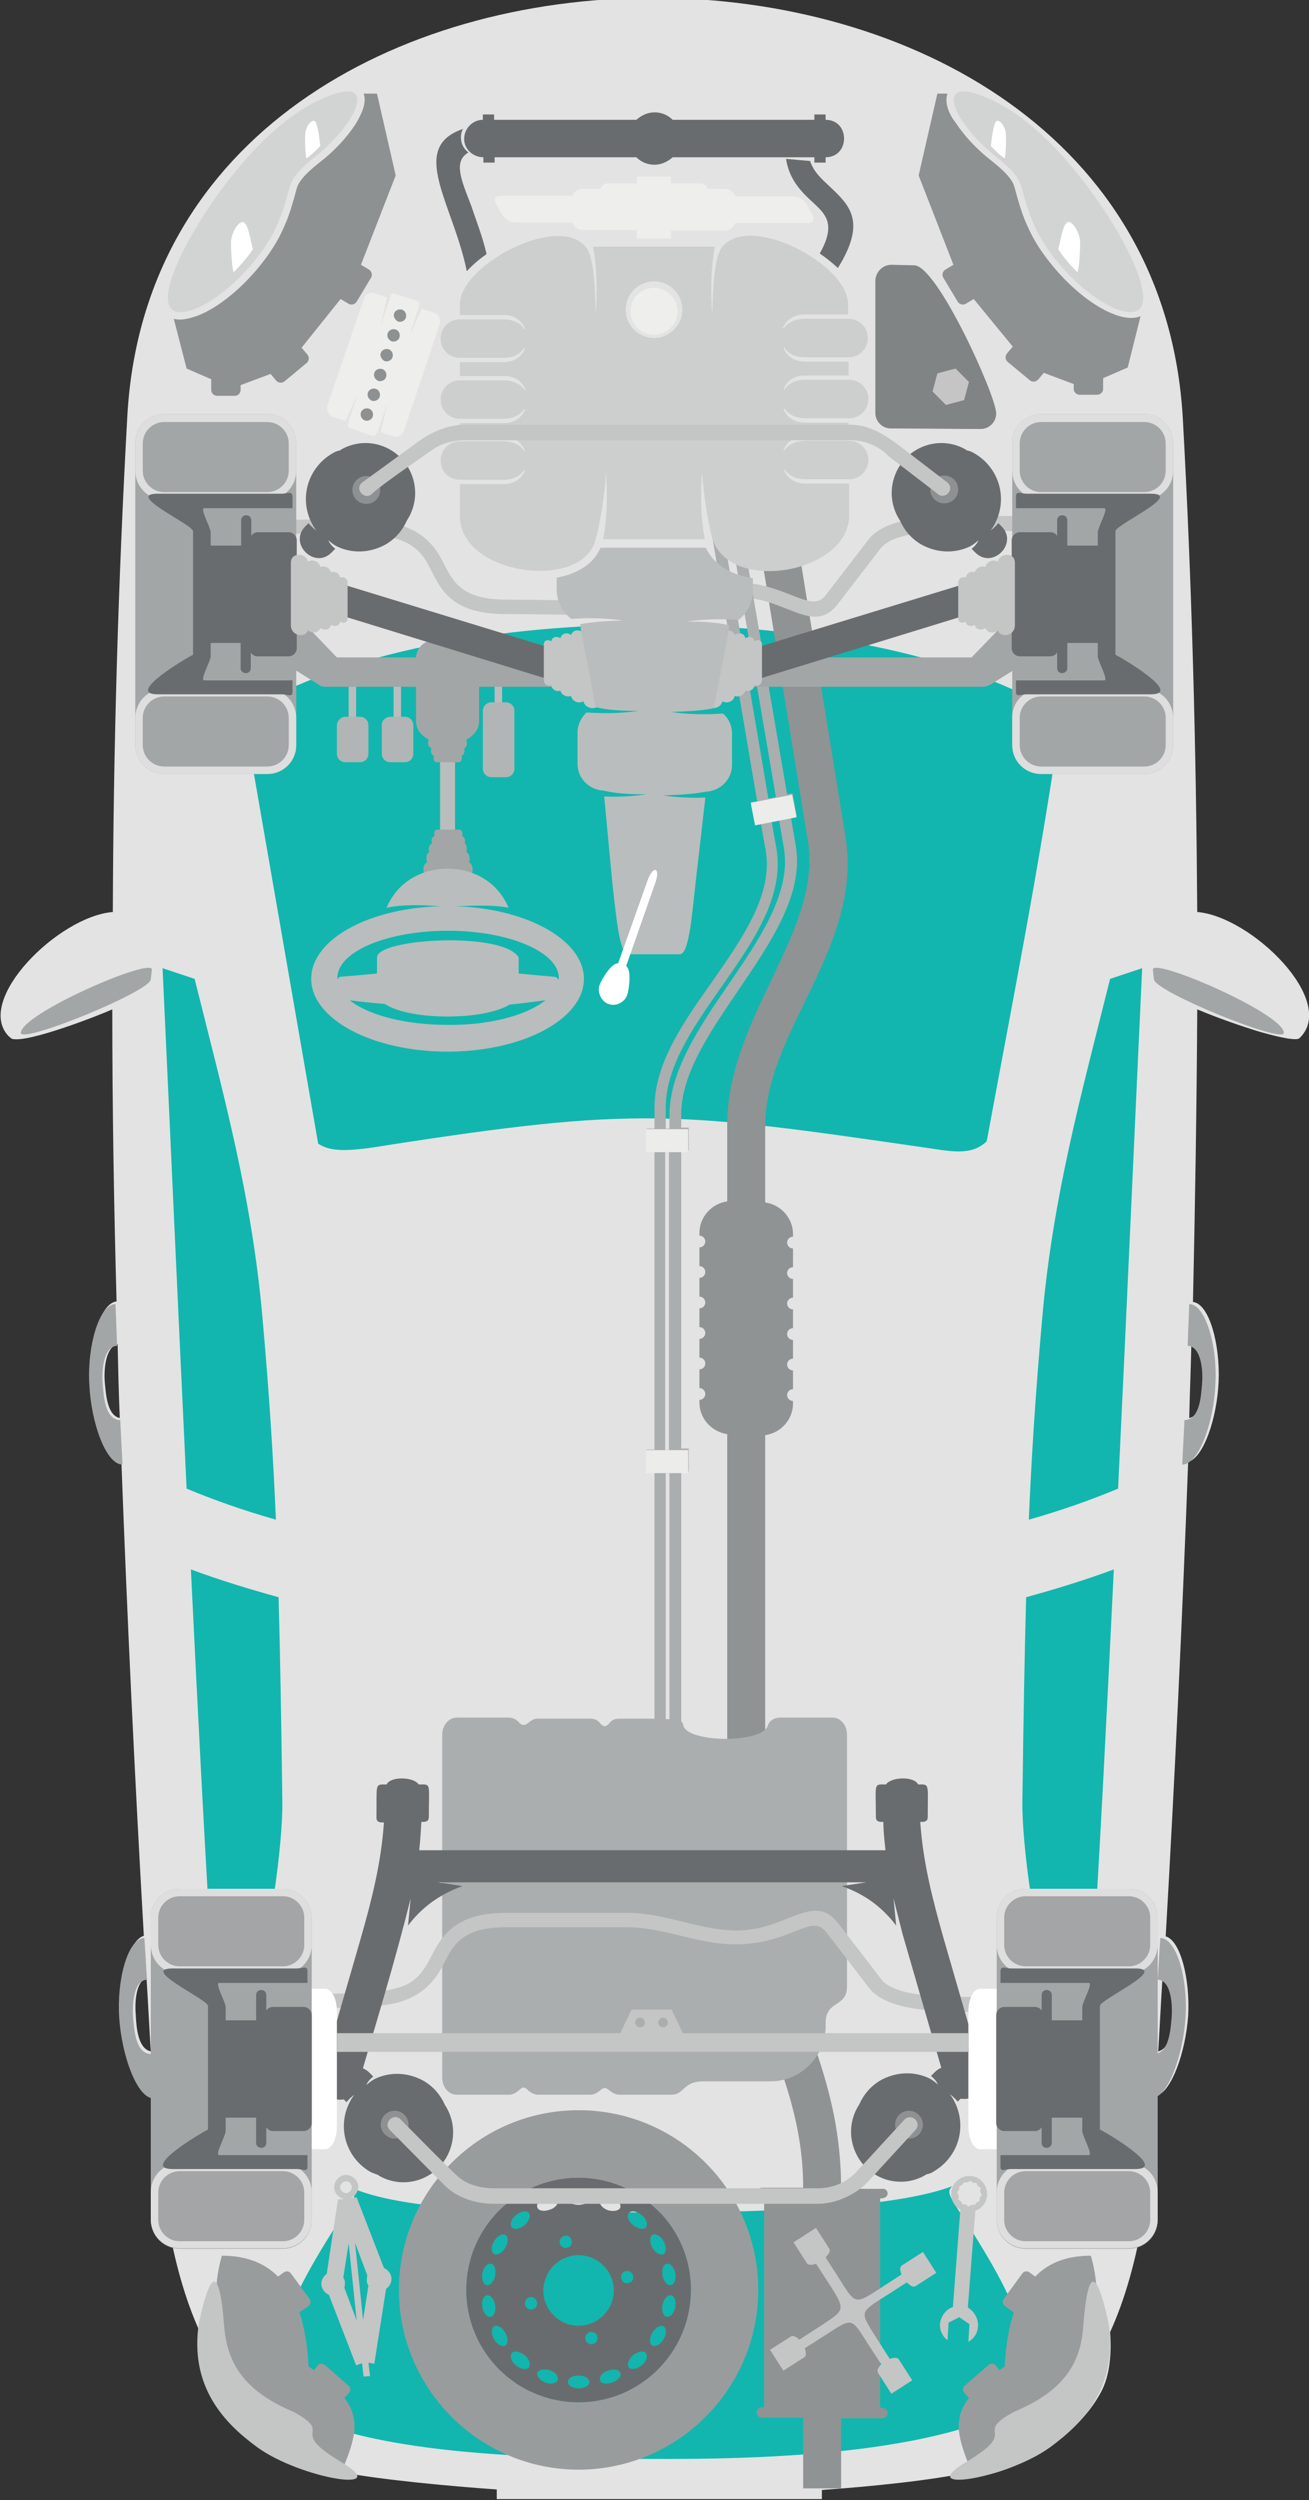 <?xml version="1.0" encoding="utf-8"?>
<!-- Generator: Adobe Illustrator 18.1.1, SVG Export Plug-In . SVG Version: 6.00 Build 0)  -->
<svg version="1.1" id="Ńëîé_1" xmlns="http://www.w3.org/2000/svg" xmlns:xlink="http://www.w3.org/1999/xlink" x="0px" y="0px"
	 viewBox="0 0 244.8 467.4" enable-background="new 0 0 244.8 467.4" xml:space="preserve">
<rect x="0" y="0" width="244.8" height="467.4" fill="#333333" stroke="none"/>
<path fill-rule="evenodd" clip-rule="evenodd" fill="#E3E3E3" d="M122.3-0.4c48,0.1,95.9,25.9,98.9,78.6c1.7,30.7,2.5,61.6,2.7,92.3
	c10.1,0.8,26.4,16.7,19.1,23.6c-0.8,0.7-6.3-0.9-7.4-1.2c-3.6-1.1-7.9-2.6-11.7-4.2c-0.1,18.2-0.4,36.5-0.8,54.7
	c3,0.3,5.1,7.8,4.8,14.9c-0.3,6.8-2.8,14.2-5.7,15c-1.1,29.6-2.5,59.1-4.2,88.7c2.8,0.8,4.6,8.1,4.2,14.9
	c-0.5,6.8-3.1,14.1-5.9,14.9c-1.1,15.5-2.9,31.5-8.7,44.2c0.3,3.7,0,8.1-1.7,11.2c-6.8,12.7-25.4,17.8-24.4,14.9
	c-6.9,1.6-19.2,2.8-27.8,3.4v1.7H92.9v-1.8c-8.8-0.6-22.5-1.9-29.4-3.3c0.6,2.8-17.8-2.5-24.4-15c-1.6-3.1-2-7.4-1.7-11.1
	c-5.8-12.7-7.6-28.8-8.7-44.3c-2.9-0.8-5.5-8.1-6-14.9c-0.5-6.8,1.4-14.1,4.2-14.9c-1.7-29.6-3.1-59.1-4.2-88.7
	c-2.9-0.8-5.4-8.2-5.7-15c-0.4-7.1,1.8-14.6,4.8-14.9C21.3,225.2,21,207,21,188.7c-1.7,0.8-15.8,6.4-18.8,5.5l-0.6-0.5
	c-6.4-6.7,9.3-22.4,19.5-23.2c0.1-30.8,1-61.7,2.7-92.5C26.6,25.3,74.2-0.4,122.3-0.4L122.3-0.4z M28.2,383.5
	c-0.3-4.6-0.5-9.1-0.8-13.7c-2.1,0.7-2.2,4.9-2,7C25.5,379,25.8,383,28.2,383.5L28.2,383.5z M22.4,265.1c-0.2-4.6-0.3-9.2-0.4-13.8
	c-2.3,0.5-2.6,4.9-2.4,7.1C19.8,260.5,20,264.6,22.4,265.1L22.4,265.1z M217.4,369.8c-0.3,4.6-0.5,9.1-0.8,13.7
	c2.4-0.6,2.6-4.5,2.8-6.7C219.7,374.8,219.5,370.6,217.4,369.8L217.4,369.8z M222.8,251.3c-0.1,4.6-0.3,9.2-0.4,13.8
	c2.4-0.5,2.7-4.6,2.8-6.7C225.3,256.2,225.1,251.7,222.8,251.3z"/>
<path fill-rule="evenodd" clip-rule="evenodd" fill="#12B6AE" d="M60.5,453.3c16.1,5.6,40.5,6.4,64.6,6.4c24.1,0,45.3-1.9,59.4-7.2
	c2.2-2.4-2.7-2.1,3.4-5.4c8.6-5.5,1-19.1-8.9-34.3c-1.7-2.7-1.8-3.2-0.9-4.1c-10.4,3.9-32.6,4.9-55.8,4.9c-23.4,0-45.3,0-56.1-4.4
	c0.5,0.7,0.2,1.5-1.3,3.7c-9.9,15.2-17.4,28.8-8.9,34.3C62.9,450.7,56.3,449.9,60.5,453.3z"/>
<path fill-rule="evenodd" clip-rule="evenodd" fill="#12B6AE" d="M198.2,133.6c-34.1-21.7-115.7-23-152.5-0.4
	c0,2.3,0.8,5.4,1.6,10.4l12.2,70.2c2.5,1.7,6.2,1.4,12.9,0.3c46.4-7.2,54.1-6.3,100.3,0.4c5,0.7,8.8,1.7,11.8-1.1l0.1-0.4
	c4.7-25.5,9.6-50.1,13.5-76.7C198.1,135.3,198.2,134.4,198.2,133.6z"/>
<rect x="73.6" y="123.4" fill-rule="evenodd" clip-rule="evenodd" fill="#BABDBD" width="1.4" height="14.1"/>
<path fill-rule="evenodd" clip-rule="evenodd" fill="#B1B5B5" d="M73,134h2.7c0.9,0,1.6,0.7,1.6,1.6v5.3c0,0.9-0.7,1.6-1.6,1.6H73
	c-0.9,0-1.6-0.7-1.6-1.6v-5.3C71.3,134.8,72.1,134,73,134z"/>
<rect x="92.5" y="123.4" fill-rule="evenodd" clip-rule="evenodd" fill="#BABDBD" width="1.4" height="14.1"/>
<path fill-rule="evenodd" clip-rule="evenodd" fill="#B1B5B5" d="M91.9,131.3h2.7c0.9,0,1.6,0.7,1.6,1.6v10.8c0,0.9-0.7,1.6-1.6,1.6
	h-2.7c-0.9,0-1.6-0.7-1.6-1.6v-10.8C90.3,132,91,131.3,91.9,131.3z"/>
<rect x="65.2" y="123.4" fill-rule="evenodd" clip-rule="evenodd" fill="#BABDBD" width="1.4" height="14.1"/>
<path fill-rule="evenodd" clip-rule="evenodd" fill="#B1B5B5" d="M64.6,134h2.7c0.9,0,1.6,0.7,1.6,1.6v5.3c0,0.9-0.7,1.6-1.6,1.6
	h-2.7c-0.9,0-1.6-0.7-1.6-1.6v-5.3C63,134.8,63.7,134,64.6,134z"/>
<path fill-rule="evenodd" clip-rule="evenodd" fill="#12B6AE" d="M215.1,149.5L215.1,149.5L215.1,149.5L215.1,149.5L215.1,149.5z
	 M213.6,181c-1.4,29.9-2.9,64-4.5,97.3c-5.3,2.2-10.7,4.1-16.7,5.8c0.5-11.5,1.2-23,2.5-37.6c2-22.9,7.3-41.8,12.7-63.5L213.6,181
	L213.6,181z M208.3,293.4c-1.3,26.8-2.6,52.5-4,74.7c-2.6,40.5-13.4-15-13.1-31.5c0.2-15.2,0.4-27.1,0.7-38
	C197.7,297,203.2,295.3,208.3,293.4z"/>
<path fill-rule="evenodd" clip-rule="evenodd" fill="#12B6AE" d="M28.9,149.5L28.9,149.5L28.9,149.5L28.9,149.5L28.9,149.5z
	 M30.4,181c1.4,29.9,2.9,64,4.5,97.3c5.3,2.2,10.7,4.1,16.7,5.8c-0.5-11.5-1.2-23-2.5-37.6c-2-22.9-7.3-41.8-12.7-63.5L30.4,181
	L30.4,181z M35.7,293.4c1.3,26.8,2.6,52.5,4,74.7c2.6,40.5,13.4-15,13.1-31.5c-0.2-15.2-0.4-27.1-0.7-38
	C46.3,297,40.8,295.3,35.7,293.4z"/>
<path fill-rule="evenodd" clip-rule="evenodd" fill="#EEEEED" d="M109,35.3h3.3c0.2-0.6,0.7-1,1.2-1h5.6v-1.3h6.4v1.3h5.6
	c0.5,0,1,0.4,1.2,1h3.3c0.9,0,1.7,0.6,1.9,1.4h10.9c0.9,0,2,0.7,2.5,1.6l1,1.8c0.5,0.9,0.2,1.6-0.7,1.6h-13.7
	c-0.3,0.8-1,1.4-1.9,1.4h-10.1v1.5h-6.4V43H109c-0.9,0-1.7-0.6-1.9-1.4H96.3c-0.9,0-2-0.7-2.5-1.6l-1-1.8c-0.5-0.9-0.2-1.6,0.7-1.6
	H107C107.3,35.8,108.1,35.3,109,35.3z"/>
<path fill-rule="evenodd" clip-rule="evenodd" fill="#696C6E" d="M90.3,22.4L90.3,22.4v-1h2.1v1H119c0.9-0.8,2.1-1.4,3.4-1.4
	c1.3,0,2.5,0.5,3.4,1.4h26.5v-1h2.1v1c4.6,0,4.6,7,0,7v1h-2.1v-1h-0.3h-0.6H147h-2.7h-18.5c-0.9,0.8-2.1,1.4-3.4,1.4
	c-1.3,0-2.5-0.5-3.4-1.4H92.5v1h-2.1v-1l0,0c-1.9,0-3.6-1.5-3.6-3.4C86.8,24,88.4,22.4,90.3,22.4L90.3,22.4z M87.6,28.5
	c-0.8-0.6-1.4-1.6-1.4-2.8c0-0.6,0.1-1.1,0.4-1.6c-10.3,3.5-1.9,13.9,0.7,26.6c1.1-1.2,2.4-2.3,3.7-3.2c-0.8-3.4-2-6.4-2.9-9.1
	C86.3,33.7,84.7,30.2,87.6,28.5L87.6,28.5z M151.5,30.1l-4.5-0.4c0.6,4,3,6.3,5.2,8.3c2.2,2.1,4.2,3.9,1.1,9.4
	c1.2,0.8,2.3,1.7,3.4,2.7c5.4-8.7,2.2-11.7-1.5-15.2C153.7,33.5,152.2,32.2,151.5,30.1z"/>
<path fill-rule="evenodd" clip-rule="evenodd" fill="#8E9192" d="M68,17.5l2.5,0L74,32.8l-6.5,16.7l1.5,0.9c0.5,0.3,0.7,1,0.4,1.5
	l-2.7,4.5c-0.3,0.5-1,0.7-1.5,0.4l-1.5-0.9L56.4,65l1.1,1.3c0.4,0.5,0.3,1.2-0.2,1.6l-4.1,3.4c-0.5,0.4-1.2,0.3-1.6-0.2l-1-1.2
	L45,72v0.9c0,0.6-0.5,1.1-1.1,1.1l-3.3,0c-0.6,0-1.1-0.5-1.1-1.1v-2l-4.6-2l-2.4-9.3c1.4,0.4,3.1-0.1,4.5-0.6
	c6.2-2.4,13.2-10,15.9-16.1c0.8-1.7,1.4-3.4,1.9-5.2c0.3-0.9,0.5-1.9,0.8-2.8c0.7-1.8,3-3.6,4.5-4.8c2.4-1.9,4.7-4.3,6.4-6.9
	C67.4,21.7,68.7,19.3,68,17.5L68,17.5z M177.2,17.5l-1.9,0l-3.5,15.3l6.5,16.7l-1.5,0.9c-0.5,0.3-0.7,1-0.4,1.5l2.7,4.5
	c0.3,0.5,1,0.7,1.5,0.4l1.5-0.9l7.3,8.9l-1.1,1.3c-0.4,0.5-0.3,1.2,0.2,1.6l4.1,3.4c0.5,0.4,1.2,0.3,1.6-0.2l1-1.2l5.6,2.1v0.9
	c0,0.6,0.5,1.1,1.1,1.1l3.3,0c0.6,0,1.1-0.5,1.1-1.1v-2l4.6-2l2.4-9.6c-1.6,0.7-3.6,0.2-5.1-0.4c-6.2-2.4-13.2-10-15.9-16.1
	c-0.8-1.7-1.4-3.4-1.9-5.2c-0.3-0.9-0.5-1.9-0.8-2.8c-0.7-1.8-3-3.6-4.5-4.8c-2.4-1.9-4.7-4.3-6.4-6.9
	C177.7,21.7,176.5,19.3,177.2,17.5z"/>
<path fill-rule="evenodd" clip-rule="evenodd" fill="#8F9394" d="M164.6,411v39.1c2.1,0,1.5,2,0.4,2h-7.7v13.1h-7.1V452h-7.7
	c-1.1,0-1.7-2,0.4-2V411c-2.1,0-1.5-2-0.4-2h7.7c0-23.2-14.2-36-14.2-63.7l0-77.2c-2.9-0.4-5.2-2.9-5.2-5.9v-0.5
	c0.6,0,1.1-0.5,1.1-1.1c0-0.6-0.5-1.1-1.1-1.1v-3.5c0.6,0,1.1-0.5,1.1-1.1c0-0.6-0.5-1.1-1.1-1.1v-3.5c0.6,0,1.1-0.5,1.1-1.1
	c0-0.6-0.5-1.1-1.1-1.1v-3.5c0.6,0,1.1-0.5,1.1-1.1c0-0.6-0.5-1.1-1.1-1.1v-3.5c0.6,0,1.1-0.5,1.1-1.1c0-0.6-0.5-1.1-1.1-1.1v-3.5
	c0.6,0,1.1-0.5,1.1-1.1c0-0.6-0.5-1.1-1.1-1.1v-0.5c0-3,2.3-5.5,5.2-5.9l0-14.3c0-20.1,17.8-36.2,15.1-53L141.6,99l7-1.1l9.5,58.4
	c3.4,20.7-15,36.4-15,54.2l0,14.3c2.9,0.4,5.2,2.9,5.2,5.9v0.5c-0.6,0-1.1,0.5-1.1,1.1c0,0.6,0.5,1.1,1.1,1.1v3.5
	c-0.6,0-1.1,0.5-1.1,1.1c0,0.6,0.5,1.1,1.1,1.1v3.5c-0.6,0-1.1,0.5-1.1,1.1c0,0.6,0.5,1.1,1.1,1.1v3.5c-0.6,0-1.1,0.5-1.1,1.1
	c0,0.6,0.5,1.1,1.1,1.1v3.5c-0.6,0-1.1,0.5-1.1,1.1c0,0.6,0.5,1.1,1.1,1.1v3.5c-0.6,0-1.1,0.5-1.1,1.1c0,0.6,0.5,1.1,1.1,1.1v0.5
	c0,3-2.3,5.5-5.2,5.9l0,77.2c0,24.6,14.2,37.3,14.2,63.7h7.7C166.1,409,166.7,411,164.6,411z"/>
<path fill="#C4C5C5" d="M53.8,97.2c9.5-0.2,15.5-0.2,19.5,0.6c4.4,0.9,7.3,3,9.3,6.8c1.9,3.7,3.3,7.5,12,7.5c8.4,0,16.9,0.4,25.2,0
	c7.1-0.3,8.6-3.1,17.7-3.2c9.3-0.1,14.2,6,16.9,2.4l8-10.4c4.3-5.6,18-4.4,29.2-4.4v2.8c-9.9,0-23.6-1-26.9,3.2l-8,10.4
	c-4.7,6.1-9.7-1.4-19.2-1.3c-8.6,0.1-10,2.9-17.6,3.2c-8.4,0.4-16.9,0-25.3,0c-10.8,0-12.3-5.1-14.5-9.2c-1.6-3-3.8-4.5-7.3-5.2
	c-3.8-0.8-9.6-0.8-18.9-0.6L53.8,97.2z"/>
<path fill-rule="evenodd" clip-rule="evenodd" fill="#AAAEAE" d="M98.9,322c0.5-0.4,1-0.7,1.7-0.7h4.9h4.9c0.6,0,1.3,0.2,1.7,0.7
	c0.7,0.9,1.2,1,2,0c0.4-0.5,1-0.7,1.7-0.7h6.6v-46h-1.5v-4.3h1.5v-55.7h-1.5v-4.3h1.5v-3.9c0-8.3,5.4-16,10.8-23.6
	c5.7-8.2,11.4-16.3,10-24.5l-0.9-5l-1.1,0.2l-0.8-4.2l1.2-0.2l-9.8-57.7l2.1-0.4l9.8,57.6l1.4-0.3l-9.8-57.4l2.1-0.4l9.8,57.3l1-0.2
	l0.8,4.2l-1.1,0.2l0.9,5.3c1.6,9.1-4.6,18.1-10.7,27.1c-5.3,7.8-10.7,15.6-10.7,23.2v2.5h1.4v4.3h-1.4l0,55.7h1.4v4.3h-1.4l0,46.7
	c0.2,0.2,0.4,0.5,0.4,0.8c0.8,3.2,14.7,3.4,15.8,0c0.3-1,1.3-1.5,2.3-1.5h9.8c1.5,0,2.7,1.4,2.7,3.2v47c0,4.2-4.1,2.5-4,7.1
	c0.2,5.9-4.6,10.7-10.2,10.7h-12.7c-3.8,0-3.5,2.5-5.9,2.5h-4.9h-4.9c-0.6,0-1.2-0.3-1.7-0.7c-0.9-0.8-1.3-0.6-2,0
	c-0.5,0.4-1,0.7-1.7,0.7h-4.9h-4.9c-0.6,0-1.2-0.3-1.7-0.7c-1-1-1.2-0.7-2,0c-0.5,0.4-1,0.7-1.7,0.7h-9.8c-1.5,0-2.7-1.4-2.7-3.2
	v-64.1c0-1.7,1.2-3.2,2.7-3.2h4.9h4.9c0.6,0,1.2,0.3,1.7,0.7C97.4,322.5,98,322.8,98.9,322L98.9,322z M144.3,153.6l0.9,5
	c2.9,17-20.7,32-20.7,48.5v3.9h0.7v-2.5c0-8.2,5.5-16.4,11-24.4c5.9-8.6,11.8-17.3,10.4-25.5l-0.9-5.3L144.3,153.6L144.3,153.6z
	 M124.4,271.1h0.7l0-55.7h-0.7V271.1L124.4,271.1z M125.2,275.4h-0.7v46h0.7L125.2,275.4z"/>
<rect x="82.3" y="135.7" fill="#BABDBD" width="2.8" height="30.1"/>
<path fill-rule="evenodd" clip-rule="evenodd" fill="#A3A6A7" d="M49.7,121.8L45.8,105L63,122.9h118.7l17.2-17.8l-3.9,16.8l-9.8,6.1
	c-0.4,0.2-0.9,0.4-1.6,0.4H61c-0.6,0-1-0.1-1.4-0.4L49.7,121.8z"/>
<path fill-rule="evenodd" clip-rule="evenodd" fill="#A3A6A7" d="M89.6,123.1v11.7c0,1.9-1.5,3.4-3.4,3.4h-5c-1.9,0-3.4-1.5-3.4-3.4
	v-11.7c0-1.9,1.5-3.4,3.4-3.4h5C88.1,119.7,89.6,121.2,89.6,123.1z"/>
<path fill-rule="evenodd" clip-rule="evenodd" fill="#A3A6A7" d="M87.2,138.3c7.4-4.3-14.4-4.3-7,0c-0.3,0.6-0.1,1.4,0.5,1.6
	c-0.2,0.5-0.1,1.3,0.5,1.4c-0.2,0.5-0.1,1.2,0.5,1.2h4.1c0.5,0,0.7-0.7,0.5-1.2c0.5-0.1,0.7-0.9,0.5-1.4
	C87.3,139.8,87.4,138.9,87.2,138.3z"/>
<path fill-rule="evenodd" clip-rule="evenodd" fill="#A3A6A7" d="M87.2,159.3c0.6,0.2,0.8,1.3,0.5,1.9c1,0.4,0.9,2.7-0.3,2.7h-7.2
	c-1.2,0-1.4-2.3-0.3-2.7c-0.3-0.6-0.2-1.7,0.4-1.9c-0.3-0.6-0.1-1.4,0.5-1.6c-0.2-0.5-0.1-1.3,0.5-1.4c-0.2-0.5-0.1-1.2,0.5-1.2h4.1
	c0.5,0,0.7,0.7,0.5,1.2c0.5,0.1,0.7,0.9,0.5,1.4C87.3,157.9,87.4,158.8,87.2,159.3z"/>
<polygon fill="#696C6E" points="58.4,107.5 107.1,122.4 105.5,127.9 56.8,112.9 "/>
<path fill-rule="evenodd" clip-rule="evenodd" fill="#C4C5C5" d="M106.8,118.7c0.3-1,1.6-1.1,2.3-0.4c0.5-1.6,3.2-1.1,3.2,0.9v11.7
	c0,2-2.8,1.9-3.2,0.2c-0.8,0.5-2.1,0.1-2.3-1c-0.7,0.3-1.8-0.1-2-1c-0.6,0.3-1.6-0.1-1.7-1c-0.6,0.3-1.4-0.1-1.4-1v-6.6
	c0-0.9,0.9-1,1.4-0.6c0.1-0.9,1.1-1,1.7-0.6C105.1,118.3,106.1,118.2,106.8,118.7z"/>
<path fill-rule="evenodd" clip-rule="evenodd" fill="#818485" d="M166.7,49.5l4.3,0.1c4.3,0.1,15.3,24.4,15.3,27.7
	c0,1.6-1.3,2.9-2.9,2.9c-5.4,0-11.4-0.1-16.8-0.1c-1.6,0-2.9-1.3-2.9-2.9c0-8.3,0-16.6,0-24.8C163.8,50.8,165.1,49.5,166.7,49.5z"/>
<polygon fill-rule="evenodd" clip-rule="evenodd" fill="#C5C5C5" points="178.7,68.9 181.2,71.4 180.3,74.8 176.9,75.7 174.4,73.2 
	175.3,69.8 "/>
<path fill="#C4C5C5" d="M53.9,372.6c9.3,0.2,15.1,0.2,18.9-0.6c3.6-0.7,5.5-1.9,7.4-5.4c1.9-3.5,3.8-9,14.4-9h22.7
	c7.1,0,13.3,3.2,20.3,3.3c9.5,0.1,14.5-7.4,19.2-1.3l8,10.4c3.3,4.3,17,3.2,26.9,3.2v2.8c-11.1,0-24.9,1.2-29.2-4.4l-8-10.4
	c-2.8-3.6-6.7,2.3-17,2.3c-7,0-13.3-3.2-20.3-3.2H94.6c-8.6,0-10,3.7-11.9,7.4c-2,3.7-4.9,6-9.3,6.9c-4.1,0.8-10,0.9-19.5,0.6
	L53.9,372.6z"/>
<path fill="#696C6E" d="M72.3,333.6c0.8-1.6,5.1-1.4,6,0c2.4,0,1.9-0.4,1.9,6.1c0,1-0.9,0.9-1.4,0.9c-0.1,1.8-0.2,3.5-0.4,5.3h87.2
	c-0.2-1.8-0.4-3.6-0.4-5.3c-0.5,0-1.4,0.1-1.4-0.9c0-6.5-0.5-6.1,1.9-6.1c0.9-1.4,5.2-1.6,6,0c2.2,0,1.8-0.3,1.8,6.1
	c0,1-0.9,0.9-1.4,0.9c0.5,7.5,2.3,14.5,4.4,21.9l5.9,20.4v8.9c-1.8,1.1-4.6,0.8-5.4-1.9l-8.2-28.3l-1.7-6.7l0.5,5.1
	c-2.4-3.2-5.6-5.8-10.2-7.4l4.6-0.7H81.9l4.6,0.7c-4.5,1.6-7.8,4.2-10.2,7.4l0.5-5.1c-3,12.1-6.4,23-9.9,35.1
	c-0.8,2.7-3.6,3.1-5.4,1.9v-8.9l5.9-20.4c2.1-7.3,3.9-14.4,4.4-21.9c-0.5,0-1.4,0.1-1.4-0.9C70.5,333.3,70,333.6,72.3,333.6z"/>
<path fill-rule="evenodd" clip-rule="evenodd" fill="#FFFFFF" d="M60.8,371.8h-6.7c-1.2,0-2.2,1.9-2.2,4.2v21.6c0,2.3,1,4.2,2.2,4.2
	h6.7c1.2,0,2.2-1.9,2.2-4.2V376C63,373.6,62,371.8,60.8,371.8z"/>
<path fill-rule="evenodd" clip-rule="evenodd" fill="#FFFFFF" d="M183.3,371.8h6.7c1.2,0,2.2,1.9,2.2,4.2v21.6c0,2.3-1,4.2-2.2,4.2
	h-6.7c-1.2,0-2.2-1.9-2.2-4.2V376C181.1,373.6,182.1,371.8,183.3,371.8z"/>
<path fill-rule="evenodd" clip-rule="evenodd" fill="#999C9D" d="M108.2,394.5c-18.6,0-33.6,15.1-33.6,33.6s15.1,33.6,33.6,33.6
	s33.6-15.1,33.6-33.6S126.8,394.5,108.2,394.5L108.2,394.5z M108.2,407.1c11.6,0,21,9.4,21,21c0,11.6-9.4,21-21,21
	c-11.6,0-21-9.4-21-21C87.2,416.6,96.6,407.1,108.2,407.1z"/>
<path fill-rule="evenodd" clip-rule="evenodd" fill="#696C6E" d="M108.2,407.1c-11.6,0-21,9.4-21,21c0,11.6,9.4,21,21,21
	c11.6,0,21-9.4,21-21C129.3,416.6,119.8,407.1,108.2,407.1L108.2,407.1z M100.4,430.3c0.2,0.6-0.2,1.3-0.8,1.4
	c-0.6,0.2-1.3-0.2-1.4-0.8s0.2-1.3,0.8-1.4C99.6,429.3,100.2,429.6,100.4,430.3L100.4,430.3z M108.2,409.8c1.1,0,2,0.5,2,1.2
	c0,0.7-0.9,1.2-2,1.2c-1.1,0-2-0.5-2-1.2C106.2,410.4,107.1,409.8,108.2,409.8L108.2,409.8z M114.5,410.9c1.1,0.4,1.7,1.2,1.5,1.8
	c-0.2,0.6-1.3,0.8-2.3,0.5c-1.1-0.4-1.7-1.2-1.5-1.8C112.4,410.7,113.5,410.5,114.5,410.9L114.5,410.9z M120,414.1
	c0.9,0.7,1.2,1.7,0.8,2.3c-0.4,0.5-1.5,0.3-2.4-0.4c-0.9-0.7-1.2-1.7-0.8-2.3C118.1,413.2,119.2,413.4,120,414.1L120,414.1z
	 M124.1,419c0.6,1,0.5,2,0,2.4c-0.6,0.3-1.5-0.2-2.1-1.2c-0.6-1-0.5-2,0-2.4C122.6,417.5,123.6,418,124.1,419L124.1,419z M126.3,425
	c0.2,1.1-0.2,2.1-0.8,2.2c-0.7,0.1-1.4-0.7-1.6-1.8c-0.2-1.1,0.2-2.1,0.8-2.2C125.4,423.1,126.1,423.9,126.3,425L126.3,425z
	 M126.3,431.3c-0.2,1.1-0.9,1.9-1.6,1.8c-0.7-0.1-1-1.1-0.8-2.2c0.2-1.1,0.9-1.9,1.6-1.8C126.1,429.2,126.5,430.2,126.3,431.3
	L126.3,431.3z M124.1,437.3c-0.6,1-1.5,1.5-2.1,1.2c-0.6-0.3-0.6-1.4,0-2.4c0.6-1,1.5-1.5,2.1-1.2
	C124.7,435.3,124.7,436.3,124.1,437.3L124.1,437.3z M120,442.2c-0.9,0.7-1.9,0.9-2.4,0.4c-0.4-0.5-0.1-1.5,0.8-2.3
	c0.9-0.7,1.9-0.9,2.4-0.4C121.2,440.5,120.9,441.5,120,442.2L120,442.2z M114.5,445.4c-1.1,0.4-2.1,0.2-2.3-0.4
	c-0.2-0.6,0.4-1.5,1.5-1.8c1.1-0.4,2.1-0.2,2.3,0.4C116.3,444.2,115.6,445,114.5,445.4L114.5,445.4z M108.2,446.5
	c-1.1,0-2-0.5-2-1.2c0-0.7,0.9-1.2,2-1.2c1.1,0,2,0.5,2,1.2C110.3,445.9,109.4,446.5,108.2,446.5L108.2,446.5z M102,445.4
	c-1.1-0.4-1.7-1.2-1.5-1.8c0.2-0.6,1.3-0.8,2.3-0.5c1.1,0.4,1.7,1.2,1.5,1.8C104.1,445.6,103,445.8,102,445.4L102,445.4z
	 M96.5,442.2c-0.9-0.7-1.2-1.7-0.8-2.3c0.4-0.5,1.5-0.3,2.4,0.4c0.9,0.7,1.2,1.7,0.8,2.3C98.4,443.1,97.3,442.9,96.5,442.2
	L96.5,442.2z M92.4,437.3c-0.6-1-0.5-2,0-2.4c0.6-0.3,1.5,0.2,2.1,1.2c0.6,1,0.5,2,0,2.4C93.9,438.8,92.9,438.3,92.4,437.3
	L92.4,437.3z M90.2,431.3c-0.2-1.1,0.2-2.1,0.8-2.2c0.7-0.1,1.4,0.7,1.6,1.8c0.2,1.1-0.2,2.1-0.8,2.2
	C91.1,433.3,90.4,432.4,90.2,431.3L90.2,431.3z M90.2,425c0.2-1.1,0.9-1.9,1.6-1.8c0.7,0.1,1,1.1,0.8,2.2c-0.2,1.1-0.9,1.9-1.6,1.8
	C90.4,427.1,90,426.1,90.2,425L90.2,425z M92.4,419c0.6-1,1.5-1.5,2.1-1.2c0.6,0.3,0.6,1.4,0,2.4c-0.6,1-1.5,1.5-2.1,1.2
	C91.8,421,91.8,420,92.4,419L92.4,419z M96.5,414.1c0.9-0.7,1.9-0.9,2.4-0.4c0.4,0.5,0.1,1.5-0.8,2.3c-0.9,0.7-1.9,0.9-2.4,0.4
	C95.3,415.8,95.6,414.8,96.5,414.1L96.5,414.1z M102,410.9c1.1-0.4,2.1-0.2,2.3,0.4c0.2,0.6-0.4,1.5-1.5,1.8
	c-1.1,0.4-2.1,0.2-2.3-0.4C100.2,412.1,100.9,411.3,102,410.9L102,410.9z M108.2,421.6c3.6,0,6.6,3,6.6,6.6c0,3.6-3,6.6-6.6,6.6
	c-3.6,0-6.6-3-6.6-6.6C101.7,424.5,104.6,421.6,108.2,421.6L108.2,421.6z M110.3,436c0.6-0.2,1.3,0.2,1.4,0.8
	c0.2,0.6-0.2,1.3-0.8,1.4c-0.6,0.2-1.3-0.2-1.4-0.8C109.3,436.8,109.7,436.2,110.3,436L110.3,436z M105.5,418
	c0.6-0.2,1.3,0.2,1.4,0.8c0.2,0.6-0.2,1.3-0.8,1.4c-0.6,0.2-1.3-0.2-1.4-0.8C104.5,418.9,104.9,418.2,105.5,418L105.5,418z
	 M118.4,425.4c0.2,0.6-0.2,1.3-0.8,1.4c-0.6,0.2-1.3-0.2-1.4-0.8c-0.2-0.6,0.2-1.3,0.8-1.4C117.5,424.4,118.2,424.8,118.4,425.4z"/>
<path fill-rule="evenodd" clip-rule="evenodd" fill="#C4C5C5" d="M63.2,411.2l1.1-0.1c-0.9-0.2-1.7-1-1.8-2c-0.1-1.2,0.8-2.3,2-2.5
	c1.2-0.1,2.3,0.8,2.5,2c0.1,1-0.5,1.9-1.4,2.3l1.1-0.1l5.1,13.2c0.7,0.3,1.3,1,1.4,1.8c0.1,0.8-0.3,1.6-1,2.1l-2.2,14l-1.1-0.2
	l0.3,2.5l-1.2,0.1l-0.3-2.5l-1.1,0.4l-5.1-13.2c-0.7-0.3-1.3-1-1.4-1.8c-0.1-0.8,0.3-1.6,1-2.1L63.2,411.2L63.2,411.2z M66.4,419.3
	l1.5,14.4l1-6.4c-0.2-0.3-0.3-0.6-0.3-0.9c0-0.3,0-0.7,0.1-1L66.4,419.3L66.4,419.3z M66.7,433.8l-1.5-14.4l-1,6.4
	c0.2,0.3,0.3,0.6,0.3,0.9c0,0.3,0,0.7-0.1,1L66.7,433.8L66.7,433.8z M64.6,407.8c-0.6,0.1-1,0.6-1,1.2c0.1,0.6,0.6,1,1.2,1
	c0.6-0.1,1-0.6,1-1.2C65.7,408.2,65.2,407.7,64.6,407.8z"/>
<path fill-rule="evenodd" clip-rule="evenodd" fill="#C4C5C5" d="M63,380.1H116l2.1-4.4h7.5l2.1,4.4h53.4v3.5H63V380.1L63,380.1z
	 M119.7,377.2c-0.5,0-0.9,0.4-0.9,0.9c0,0.5,0.4,0.9,0.9,0.9c0.5,0,0.9-0.4,0.9-0.9C120.6,377.6,120.2,377.2,119.7,377.2
	L119.7,377.2z M124,377.2c-0.5,0-0.9,0.4-0.9,0.9c0,0.5,0.4,0.9,0.9,0.9c0.5,0,0.9-0.4,0.9-0.9C124.9,377.6,124.5,377.2,124,377.2z"
	/>
<path fill-rule="evenodd" clip-rule="evenodd" fill="#999C9D" d="M41.5,421.7C39,430,40,443.6,53.2,452.3c6.2,4.1-3,4.2,10.8,9.5
	c2.4-5.8,3.5-9.5,0.4-13.5l0.9-1c0.3-0.4,0.3-0.9-0.1-1.3l-4.5-3.9c-0.4-0.3-0.9-0.3-1.3,0.1l-0.7,0.9c-0.3-0.2-0.6-0.4-1-0.7
	c-0.2-4.1-0.8-7.4-1.7-10.1l1.7-1.2c0.4-0.3,0.5-0.9,0.2-1.3l-3.5-4.8c-0.3-0.4-0.9-0.5-1.3-0.2l-1.1,0.8
	C49.2,422.8,45.6,421.7,41.5,421.7z"/>
<path fill-rule="evenodd" clip-rule="evenodd" fill="#999C9D" d="M204,421.7c2.5,8.4,1.6,21.9-11.6,30.6c-6.2,4.1,3,4.2-10.8,9.5
	c-2.4-5.8-3.5-9.5-0.4-13.5l-0.9-1c-0.3-0.4-0.3-0.9,0.1-1.3l4.5-3.9c0.4-0.3,0.9-0.3,1.3,0.1l0.7,0.9c0.3-0.2,0.6-0.4,1-0.7
	c0.2-4.1,0.8-7.4,1.7-10.1l-1.7-1.2c-0.4-0.3-0.5-0.9-0.2-1.3l3.5-4.8c0.3-0.4,0.9-0.5,1.3-0.2l1.1,0.8
	C196.3,422.8,199.9,421.7,204,421.7z"/>
<path fill-rule="evenodd" clip-rule="evenodd" fill="#A3A6A7" d="M50,77.4H30.7c-3,0-5.4,2.4-5.4,5.4v56.5c0,3,2.4,5.4,5.4,5.4H50
	c3,0,5.4-2.4,5.4-5.4V82.9C55.4,79.9,53,77.4,50,77.4z"/>
<path fill-rule="evenodd" clip-rule="evenodd" fill="#DDDEDD" d="M50,77.4H30.7c-3,0-5.4,2.4-5.4,5.4V88c0,3,2.4,5.4,5.4,5.4H50
	c3,0,5.4-2.4,5.4-5.4v-5.1C55.4,79.9,53,77.4,50,77.4z"/>
<path fill-rule="evenodd" clip-rule="evenodd" fill="#A3A6A7" d="M50,78.9c2.2,0,4,1.8,4,4V88c0,2.2-1.8,4-4,4H30.7
	c-2.2,0-4-1.8-4-4v-5.1c0-2.2,1.8-4,4-4H50z"/>
<path fill-rule="evenodd" clip-rule="evenodd" fill="#DDDEDD" d="M50,128.8H30.7c-3,0-5.4,2.4-5.4,5.4v5.1c0,3,2.4,5.4,5.4,5.4H50
	c3,0,5.4-2.4,5.4-5.4v-5.1C55.4,131.2,53,128.8,50,128.8z"/>
<path fill-rule="evenodd" clip-rule="evenodd" fill="#A3A6A7" d="M50,130.2c2.2,0,4,1.8,4,4v5.1c0,2.2-1.8,4-4,4H30.7
	c-2.2,0-4-1.8-4-4v-5.1c0-2.2,1.8-4,4-4H50z"/>
<path fill-rule="evenodd" clip-rule="evenodd" fill="#696C6E" d="M52.7,92.3H29.5c-6.3,0,6.6,5.8,6.6,7v23.1
	c-1.2,0.6-12.8,7.4-6.6,7.4h23.2c1.1,0,2,0.6,2-0.4v-2.2H38.2c-0.9,0,1.2-3.6,1.2-4.5v-2.5H45v4.7c0,1.2,1.9,1.3,1.9,0V122
	c0.3,0.4,0.7,0.7,1.2,0.7H54c0.8,0,1.5-0.7,1.5-1.5V101c0-0.8-0.7-1.5-1.5-1.5h-5.8c-0.5,0-1,0.3-1.2,0.7v-2.9c0-1.3-1.9-1.3-1.9,0
	v4.7h-5.7v-2.5c0-0.9-2.1-4.5-1.2-4.5h16.5v-2.2C54.6,91.7,53.8,92.3,52.7,92.3z"/>
<path fill-rule="evenodd" clip-rule="evenodd" fill="#D2D4D3" d="M59.3,18.9c11.9-5.8,8,3.6,0,10.1c-7,5.6-3.9,5.1-7.6,13.3
	c-2.9,6.5-9.9,13.3-15.1,15.4c-9.1,3.5-4.5-7.8,0.4-15.7C41.8,34.1,50.2,23.3,59.3,18.9L59.3,18.9z M185.9,18.9
	c-11.9-5.8-8,3.6,0,10.1c7,5.6,3.9,5.1,7.6,13.3c2.9,6.5,9.9,13.3,15.1,15.4c9.1,3.5,4.5-7.8-0.4-15.7
	C203.4,34.1,195,23.3,185.9,18.9z"/>
<path fill-rule="evenodd" clip-rule="evenodd" fill="#FFFFFF" d="M197.9,46.6c0.4-1.3,0.9-5.1,1.9-5.1c1,0,2.2,2.3,2.2,3.9
	c0,1.6-0.2,4.8-0.5,5.5c-0.1-0.1-0.2-0.2-0.3-0.3C200,49.4,198.9,48.1,197.9,46.6L197.9,46.6z M185.3,27.3c0.1-0.9,0.5-4.5,1.1-4.7
	c0.7-0.2,1.6,1.2,1.7,2.3c0.1,1.1,0,4.2-0.2,4.7c-0.1,0-0.1-0.1-0.2-0.1C186.9,28.9,186.1,28.1,185.3,27.3z"/>
<path fill-rule="evenodd" clip-rule="evenodd" fill="#FFFFFF" d="M47.3,46.6c-0.4-1.3-0.9-5.1-1.9-5.1c-1,0-2.2,2.3-2.2,3.9
	c0,1.6,0.2,4.8,0.5,5.5c0.1-0.1,0.2-0.2,0.3-0.3C45.1,49.4,46.3,48.1,47.3,46.6L47.3,46.6z M59.9,27.3c-0.1-0.9-0.5-4.5-1.1-4.7
	c-0.7-0.2-1.6,1.2-1.7,2.3c-0.1,1.1,0,4.2,0.2,4.7c0.1,0,0.1-0.1,0.2-0.1C58.3,28.9,59.1,28.1,59.9,27.3z"/>
<path fill-rule="evenodd" clip-rule="evenodd" fill="#A3A6A7" d="M194.7,77.4h19.3c3,0,5.4,2.4,5.4,5.4v56.5c0,3-2.4,5.4-5.4,5.4
	h-19.3c-3,0-5.4-2.4-5.4-5.4V82.9C189.2,79.9,191.7,77.4,194.7,77.4z"/>
<path fill-rule="evenodd" clip-rule="evenodd" fill="#DDDEDD" d="M194.7,77.4h19.3c3,0,5.4,2.4,5.4,5.4V88c0,3-2.4,5.4-5.4,5.4
	h-19.3c-3,0-5.4-2.4-5.4-5.4v-5.1C189.2,79.9,191.7,77.4,194.7,77.4z"/>
<path fill-rule="evenodd" clip-rule="evenodd" fill="#A3A6A7" d="M194.7,78.9c-2.2,0-4,1.8-4,4V88c0,2.2,1.8,4,4,4h19.3
	c2.2,0,4-1.8,4-4v-5.1c0-2.2-1.8-4-4-4H194.7z"/>
<path fill-rule="evenodd" clip-rule="evenodd" fill="#DDDEDD" d="M194.7,128.8h19.3c3,0,5.4,2.4,5.4,5.4v5.1c0,3-2.4,5.4-5.4,5.4
	h-19.3c-3,0-5.4-2.4-5.4-5.4v-5.1C189.2,131.2,191.7,128.8,194.7,128.8z"/>
<path fill-rule="evenodd" clip-rule="evenodd" fill="#A3A6A7" d="M194.7,130.2c-2.2,0-4,1.8-4,4v5.1c0,2.2,1.8,4,4,4h19.3
	c2.2,0,4-1.8,4-4v-5.1c0-2.2-1.8-4-4-4H194.7z"/>
<path fill-rule="evenodd" clip-rule="evenodd" fill="#696C6E" d="M192,92.3h23.2c6.3,0-6.6,5.8-6.6,7v23.1c1.2,0.6,12.8,7.4,6.6,7.4
	H192c-1.1,0-2,0.6-2-0.4v-2.2h16.5c0.9,0-1.2-3.6-1.2-4.5v-2.5h-5.7v4.7c0,1.2-1.9,1.3-1.9,0V122c-0.3,0.4-0.7,0.7-1.2,0.7h-5.8
	c-0.8,0-1.5-0.7-1.5-1.5V101c0-0.8,0.7-1.5,1.5-1.5h5.8c0.5,0,1,0.3,1.2,0.7v-2.9c0-1.3,1.9-1.3,1.9,0v4.7h5.7v-2.5
	c0-0.9,2.1-4.5,1.2-4.5H190v-2.2C190,91.7,190.9,92.3,192,92.3z"/>
<path fill-rule="evenodd" clip-rule="evenodd" fill="#696C6E" d="M62.1,84.8c-4.4,2.6-6.1,8-4,12.6c0.3,0.6,0.5,1.1,1.1,1.8
	c-0.6-0.4-1.1-0.9-1.5-1.4l-0.6,0.6c-3.2,3.2,1.7,8.1,4.9,4.9l0.7-0.7c-0.5-0.4-1-0.9-1.3-1.6c0.7,0.6,1.1,0.9,1.7,1.2v0
	c2.8,1.3,6.1,1.2,9-0.4c1.9-1.1,3.2-2.7,4-4.5c1.9-2.9,2.1-6.6,0.3-9.8c-2.6-4.5-8.3-6-12.7-3.4l-0.1,0.1
	C63,84.3,62.6,84.5,62.1,84.8z"/>
<polygon fill="#696C6E" points="185.8,107.5 137.1,122.4 138.7,127.9 187.5,112.9 "/>
<path fill-rule="evenodd" clip-rule="evenodd" fill="#C4C5C5" d="M184.3,117.4c0.3,1,1.6,1.1,2.3,0.4c0.5,1.6,3.2,1.1,3.2-0.9v-11.7
	c0-2-2.8-1.9-3.2-0.2c-0.8-0.5-2.1-0.1-2.3,1c-0.7-0.3-1.8,0.1-2,1c-0.6-0.3-1.6,0.1-1.7,1c-0.6-0.3-1.4,0.1-1.4,1v6.6
	c0,0.9,0.9,1,1.4,0.6c0.1,0.9,1.1,1,1.7,0.6C182.5,117.8,183.6,117.9,184.3,117.4z"/>
<path fill-rule="evenodd" clip-rule="evenodd" fill="#C4C5C5" d="M137.4,118.7c-0.3-1-1.6-1.1-2.3-0.4c-0.5-1.6-3.2-1.1-3.2,0.9
	v11.7c0,2,2.8,1.9,3.2,0.2c0.8,0.5,2.1,0.1,2.3-1c0.7,0.3,1.8-0.1,2-1c0.6,0.3,1.6-0.1,1.7-1c0.6,0.3,1.4-0.1,1.4-1v-6.6
	c0-0.9-0.9-1-1.4-0.6c-0.1-0.9-1.1-1-1.7-0.6C139.2,118.3,138.1,118.2,137.4,118.7z"/>
<path fill-rule="evenodd" clip-rule="evenodd" fill="#BABDBD" d="M140.8,108.1v2.3c0,2.2-1,4.2-2.7,5.5c-3.1-0.2-6.3-0.2-9.7,0.3
	c2.8,0,5.6,0.1,8,0.7c0,0.3-0.1,0.5-0.1,0.8l-2.6,13.6l-0.2,1.1c-2.5,0.5-5.2,0.6-8,0.7c3.4,0.5,6.6,0.5,9.7,0.3
	c1.1,0.9,1.7,2.3,1.7,3.8v5.8c0,2.7-2.2,4.9-4.9,5c-2.5,0.5-5.2,0.6-8,0.7c2.7,0.4,5.4,0.5,7.9,0.4l0,0.1l-1.8,15.7
	c-0.8,7.2-1.3,13.5-3,13.5h-9.6c-1.6,0-2.2-6.3-3-13.5L113,149l0-0.1c2.6,0.1,5.2,0,7.9-0.4c-2.8,0-5.6-0.1-8-0.7
	c-2.7-0.1-4.9-2.3-4.9-5V137c0-1.5,0.7-2.9,1.7-3.8c3.1,0.2,6.3,0.2,9.7-0.3c-2.8,0-5.6-0.1-8-0.7l-0.2-1.1l-2.6-13.6
	c0-0.3-0.1-0.5-0.1-0.8c2.5-0.5,5.2-0.6,8-0.7c-3.4-0.5-6.5-0.5-9.7-0.3c-1.6-1.3-2.7-3.3-2.7-5.5V108c3.8-0.7,6.9-2.5,8.2-5.6h19.7
	C133.5,105.7,136.9,107.5,140.8,108.1z"/>
<path fill-rule="evenodd" clip-rule="evenodd" fill="#FFFFFF" d="M113.8,187.7c-1.4-0.5-2.1-2.2-1.7-3.5c0.5-1.3,2.3-4.2,3.5-4.1
	l5.5-15.5c1.1-3,2.5-2.4,1.4,0.6l-5.4,15.4c1,0.7,0.6,4.1,0.2,5.4C116.8,187.4,115.2,188.2,113.8,187.7z"/>
<path fill-rule="evenodd" clip-rule="evenodd" fill="#C4C5C5" d="M59.9,117.4c-0.3,1-1.6,1.1-2.3,0.4c-0.5,1.6-3.2,1.1-3.2-0.9
	v-11.7c0-2,2.8-1.9,3.2-0.2c0.8-0.5,2.1-0.1,2.3,1c0.7-0.3,1.8,0.1,2,1c0.6-0.3,1.6,0.1,1.7,1c0.6-0.3,1.4,0.1,1.4,1v6.6
	c0,0.9-0.9,1-1.4,0.6c-0.1,0.9-1.1,1-1.7,0.6C61.7,117.8,60.6,117.9,59.9,117.4z"/>
<path fill-rule="evenodd" clip-rule="evenodd" fill="#BABDBD" d="M95.1,169.7c-1.9-4.6-6.3-7.3-11.4-7.3s-9.5,2.7-11.4,7.3
	c3.9-0.8,8-0.4,11.4-0.2C87.4,169.4,91.4,169,95.1,169.7z"/>
<path fill-rule="evenodd" clip-rule="evenodd" fill="#BABDBD" d="M83.7,169.4c14.1,0,25.5,6.1,25.5,13.6c0,7.5-11.4,13.6-25.5,13.6
	c-14.1,0-25.5-6.1-25.5-13.6C58.2,175.4,69.6,169.4,83.7,169.4L83.7,169.4z M97,179v3c2,0.2,4.2,0.4,6.6,0.6c0.4,0,0.7,0.3,0.9,0.6
	c0-0.1,0-0.2,0-0.4c0-4.8-9.3-8.8-20.7-8.8c-11.4,0-20.7,3.9-20.7,8.8c0,0.1,0,0.2,0,0.3c0.2-0.3,0.4-0.5,0.6-0.5
	c2.5-0.2,4.8-0.4,6.8-0.6v-3C70.5,175.4,94.2,174.1,97,179L97,179z M102,187c-2.3,0.3-4.5,0.6-6.7,0.8c-4.8,3-18.7,3-23.3-0.1
	c-2.2-0.2-4.4-0.4-6.6-0.7c3.5,2.8,10.4,4.6,18.3,4.6C91.6,191.7,98.5,189.8,102,187z"/>
<path fill-rule="evenodd" clip-rule="evenodd" fill="#A3A6A7" d="M52.9,353.1H33.6c-3,0-5.4,2.4-5.4,5.4V415c0,3,2.4,5.4,5.4,5.4
	h19.3c3,0,5.4-2.4,5.4-5.4v-56.5C58.3,355.5,55.8,353.1,52.9,353.1z"/>
<path fill-rule="evenodd" clip-rule="evenodd" fill="#DDDEDD" d="M52.9,353.1H33.6c-3,0-5.4,2.4-5.4,5.4v5.1c0,3,2.4,5.4,5.4,5.4
	h19.3c3,0,5.4-2.4,5.4-5.4v-5.1C58.3,355.5,55.8,353.1,52.9,353.1z"/>
<path fill-rule="evenodd" clip-rule="evenodd" fill="#A3A5A6" d="M52.9,354.5c2.2,0,4,1.8,4,4v5.1c0,2.2-1.8,4-4,4H33.6
	c-2.2,0-4-1.8-4-4v-5.1c0-2.2,1.8-4,4-4H52.9z"/>
<path fill-rule="evenodd" clip-rule="evenodd" fill="#DDDEDD" d="M52.9,404.4H33.6c-3,0-5.4,2.4-5.4,5.4v5.1c0,3,2.4,5.4,5.4,5.4
	h19.3c3,0,5.4-2.4,5.4-5.4v-5.1C58.3,406.9,55.8,404.4,52.9,404.4z"/>
<path fill-rule="evenodd" clip-rule="evenodd" fill="#A3A5A6" d="M52.9,405.9c2.2,0,4,1.8,4,4v5.1c0,2.2-1.8,4-4,4H33.6
	c-2.2,0-4-1.8-4-4v-5.1c0-2.2,1.8-4,4-4H52.9z"/>
<path fill-rule="evenodd" clip-rule="evenodd" fill="#696C6E" d="M55.5,368H32.3c-6.3,0,6.6,5.8,6.6,7v23.1
	c-1.2,0.6-12.8,7.4-6.6,7.4h23.2c1.1,0,2,0.6,2-0.4v-2.2H41c-0.9,0,1.2-3.6,1.2-4.5v-2.5h5.7v4.7c0,1.2,1.9,1.3,1.9,0v-2.9
	c0.3,0.4,0.7,0.7,1.2,0.7h5.8c0.8,0,1.5-0.7,1.5-1.5v-20.2c0-0.8-0.7-1.5-1.5-1.5H51c-0.5,0-1,0.3-1.2,0.7v-2.9c0-1.3-1.9-1.3-1.9,0
	v4.7h-5.7v-2.5c0-0.9-2.1-4.5-1.2-4.5h16.5v-2.2C57.5,367.4,56.6,368,55.5,368z"/>
<path fill-rule="evenodd" clip-rule="evenodd" fill="#A3A6A7" d="M191.8,353.1h19.3c3,0,5.4,2.4,5.4,5.4V415c0,3-2.4,5.4-5.4,5.4
	h-19.3c-3,0-5.4-2.4-5.4-5.4v-56.5C186.4,355.5,188.8,353.1,191.8,353.1z"/>
<path fill-rule="evenodd" clip-rule="evenodd" fill="#DDDEDD" d="M191.8,353.1h19.3c3,0,5.4,2.4,5.4,5.4v5.1c0,3-2.4,5.4-5.4,5.4
	h-19.3c-3,0-5.4-2.4-5.4-5.4v-5.1C186.4,355.5,188.8,353.1,191.8,353.1z"/>
<path fill-rule="evenodd" clip-rule="evenodd" fill="#A3A5A6" d="M191.8,354.5c-2.2,0-4,1.8-4,4v5.1c0,2.2,1.8,4,4,4h19.3
	c2.2,0,4-1.8,4-4v-5.1c0-2.2-1.8-4-4-4H191.8z"/>
<path fill-rule="evenodd" clip-rule="evenodd" fill="#DDDEDD" d="M191.8,404.4h19.3c3,0,5.4,2.4,5.4,5.4v5.1c0,3-2.4,5.4-5.4,5.4
	h-19.3c-3,0-5.4-2.4-5.4-5.4v-5.1C186.4,406.9,188.8,404.4,191.8,404.4z"/>
<path fill-rule="evenodd" clip-rule="evenodd" fill="#A3A5A6" d="M191.8,405.9c-2.2,0-4,1.8-4,4v5.1c0,2.2,1.8,4,4,4h19.3
	c2.2,0,4-1.8,4-4v-5.1c0-2.2-1.8-4-4-4H191.8z"/>
<path fill-rule="evenodd" clip-rule="evenodd" fill="#696C6E" d="M189.1,368h23.2c6.3,0-6.6,5.8-6.6,7v23.1
	c1.2,0.6,12.8,7.4,6.6,7.4h-23.2c-1.1,0-2,0.6-2-0.4v-2.2h16.5c0.9,0-1.2-3.6-1.2-4.5v-2.5h-5.7v4.7c0,1.2-1.9,1.3-1.9,0v-2.9
	c-0.3,0.4-0.7,0.7-1.2,0.7h-5.8c-0.8,0-1.5-0.7-1.5-1.5v-20.2c0-0.8,0.7-1.5,1.5-1.5h5.8c0.5,0,1,0.3,1.2,0.7v-2.9
	c0-1.3,1.9-1.3,1.9,0v4.7h5.7v-2.5c0-0.9,2.1-4.5,1.2-4.5h-16.5v-2.2C187.2,367.4,188.1,368,189.1,368z"/>
<path fill-rule="evenodd" clip-rule="evenodd" fill="#C4C5C5" d="M189.6,450.9c-7.9,4.3,1.4,3.2-8.8,9.3c-10.3,6.1,7.5,3.2,15.6-2.7
	c6.3-4.6,12.7-11.4,10.9-23.3c-2.6-11.8-4-8.6-4.7,0.5C202.2,440.7,200,446.6,189.6,450.9z"/>
<path fill-rule="evenodd" clip-rule="evenodd" fill="#C4C5C5" d="M54.9,450.9c7.9,4.3-1.4,3.2,8.8,9.3c10.3,6.1-7.5,3.2-15.6-2.7
	c-6.3-4.6-12.7-11.4-10.9-23.3c2.6-11.8,4-8.6,4.7,0.5C42.4,440.7,44.6,446.6,54.9,450.9z"/>
<path fill-rule="evenodd" clip-rule="evenodd" fill="#A3A6A7" d="M28.4,181.3l-0.2,1.8c-0.2,2.3-24.3,12.1-24.3,10
	C3.9,189.5,28.7,178.8,28.4,181.3L28.4,181.3z M215.6,181.3l0.2,1.8c0.2,2.3,24.3,12.1,24.3,10C240.1,189.5,215.3,178.8,215.6,181.3
	z"/>
<path fill-rule="evenodd" clip-rule="evenodd" fill="#C4C5C5" d="M182.4,413.3c1.2-0.4,2.1-1.5,2.2-2.9c0.1-1.8-1.2-3.5-3.1-3.6
	c-1.8-0.1-3.5,1.2-3.6,3.1c-0.1,1.4,0.6,2.6,1.7,3.2l-1.4,18.2c-1.3,0.4-2.3,1.8-2.4,3.1c-0.1,1.4,0.5,2.4,1.4,3.1l0.2-3.3l2-1
	l1.9,1.3l-0.2,3.3c1-0.6,1.7-1.5,1.8-2.9c0.1-1.4-0.7-2.8-1.9-3.5L182.4,413.3L182.4,413.3z M181.1,412.5l-0.5-0.4l-0.6,0l-0.2-0.5
	l-0.6-0.4l0.1-0.7l-0.3-0.6l0.4-0.6l0-0.6l0.5-0.2l0.4-0.5l0.6,0l0.6-0.3l0.5,0.4l0.6,0l0.2,0.5l0.6,0.4l-0.1,0.7l0.3,0.6l-0.4,0.6
	l0,0.6l-0.5,0.2l-0.4,0.5l-0.6,0L181.1,412.5z"/>
<path fill-rule="evenodd" clip-rule="evenodd" fill="#C4C5C5" d="M152.6,416.5l2.5,3.9c0.3,0.5-0.3,1.2-0.7,1.6
	c0.9,1.5,1.9,2.9,2.8,4.4c2.7,4.3,2.8,4.4,7.1,1.6l4.3-2.8c-0.3-0.7-0.4-1.4,0.1-1.7l3.9-2.5l2.5,3.9l-3.9,2.5
	c-0.5,0.3-1.2-0.3-1.6-0.7c-1.5,0.9-2.9,1.9-4.4,2.8c-4.4,2.8-4.3,2.8-1.6,7.1l2.8,4.4c0.5-0.2,1.4-0.4,1.7,0.1l2.5,3.9l-3.9,2.5
	l-2.5-3.9c-0.3-0.5,0.2-1.2,0.6-1.6c-0.9-1.4-1.9-2.9-2.8-4.3c-2.7-4.3-2.7-4.4-7.1-1.5l-4.4,2.8c0.2,0.5,0.4,1.4-0.1,1.7l-3.9,2.5
	l-2.5-3.9l3.9-2.5c0.5-0.3,1.2,0.2,1.6,0.6c1.4-0.9,2.9-1.9,4.3-2.8c4.1-2.7,4.3-2.8,1.6-7.1l-2.8-4.3c-0.5,0.2-1.4,0.4-1.7-0.1
	l-2.5-3.9L152.6,416.5z"/>
<path fill-rule="evenodd" clip-rule="evenodd" fill="#696C6E" d="M182.3,84.8c4.4,2.6,6.1,8,4,12.6c-0.3,0.6-0.5,1.1-1.1,1.8
	c0.6-0.4,1.1-0.9,1.5-1.4l0.6,0.6c3.2,3.2-1.7,8.1-4.9,4.9l-0.7-0.7c0.5-0.4,1-0.9,1.3-1.6c-0.7,0.6-1.1,0.9-1.7,1.2v0
	c-2.8,1.3-6.1,1.2-9-0.4c-1.9-1.1-3.2-2.7-4-4.5c-1.9-2.9-2.1-6.6-0.3-9.8c2.6-4.5,8.3-6,12.7-3.4l0.1,0.1
	C181.4,84.3,181.8,84.5,182.3,84.8z"/>
<path fill-rule="evenodd" clip-rule="evenodd" fill="#8E9192" d="M68.5,94.2c1.5,0,2.6-1.2,2.6-2.6c0-1.5-1.2-2.6-2.6-2.6
	c-1.5,0-2.6,1.2-2.6,2.6C65.9,93,67,94.2,68.5,94.2z"/>
<path fill-rule="evenodd" clip-rule="evenodd" fill="#EEEEED" d="M61.3,75.6L68,56c0.3-0.9,1.2-1.5,2-1.2l2.4,0.8l-1.3,5.6l1.8-5.4
	l0.1-0.4c0.1-0.4,0.5-0.6,0.8-0.5l4.3,1.4c0.3,0.1,0.5,0.5,0.3,0.8l-0.1,0.4L76.5,63l2.4-5.3l2.4,0.8c0.8,0.3,1.2,1.2,0.9,2.2
	l-6.6,19.7c-0.3,0.9-1.2,1.5-2,1.2l-2.4-0.8l1.3-5.6l-1.8,5.4L70.4,81c-0.1,0.4-0.5,0.6-0.8,0.5L65.4,80c-0.3-0.1-0.5-0.5-0.3-0.8
	l0.1-0.4l1.8-5.4l-2.4,5.3l-2.4-0.8C61.4,77.6,61,76.6,61.3,75.6z"/>
<path fill-rule="evenodd" clip-rule="evenodd" fill="#8E9192" d="M68.8,73.4c0.2-0.6,0.9-0.9,1.5-0.7c0.6,0.2,0.9,0.9,0.7,1.5
	c-0.2,0.6-0.9,0.9-1.5,0.7C68.9,74.6,68.6,74,68.8,73.4L68.8,73.4z M67.5,77.1c0.2-0.6,0.9-0.9,1.5-0.7c0.6,0.2,0.9,0.9,0.7,1.5
	c-0.2,0.6-0.9,0.9-1.5,0.7C67.6,78.3,67.3,77.7,67.5,77.1L67.5,77.1z M73.7,58.6c0.2-0.6,0.9-0.9,1.5-0.7c0.6,0.2,0.9,0.9,0.7,1.5
	c-0.2,0.6-0.9,0.9-1.5,0.7C73.9,59.8,73.5,59.2,73.7,58.6L73.7,58.6z M72.5,62.3c0.2-0.6,0.9-0.9,1.5-0.7c0.6,0.2,0.9,0.9,0.7,1.5
	c-0.2,0.6-0.9,0.9-1.5,0.7C72.6,63.5,72.3,62.9,72.5,62.3L72.5,62.3z M71.2,66c0.2-0.6,0.9-0.9,1.5-0.7c0.6,0.2,0.9,0.9,0.7,1.5
	c-0.2,0.6-0.9,0.9-1.5,0.7C71.4,67.2,71,66.6,71.2,66L71.2,66z M70,69.7c0.2-0.6,0.9-0.9,1.5-0.7c0.6,0.2,0.9,0.9,0.7,1.5
	c-0.2,0.6-0.9,0.9-1.5,0.7C70.1,70.9,69.8,70.3,70,69.7z"/>
<path fill-rule="evenodd" clip-rule="evenodd" fill="#696C6E" d="M69.2,406c-4.4-2.6-6.1-8-4-12.6c0.3-0.6,0.5-1.1,1.1-1.8
	c-0.6,0.4-1.1,0.9-1.5,1.4l-0.6-0.6c-3.2-3.2,1.7-8.1,4.9-4.9l0.7,0.7c-0.5,0.4-1,0.9-1.3,1.6c0.7-0.6,1.1-0.9,1.7-1.2l0,0
	c2.8-1.3,6.1-1.2,9,0.4c1.9,1.1,3.2,2.7,4,4.5c1.9,2.9,2.1,6.6,0.3,9.8c-2.6,4.5-8.3,6-12.7,3.4l-0.1-0.1
	C70.1,406.4,69.6,406.2,69.2,406z"/>
<path fill-rule="evenodd" clip-rule="evenodd" fill="#696C6E" d="M174.7,405.9c4.4-2.6,6.1-8,4-12.6c-0.3-0.6-0.5-1.1-1.1-1.8
	c0.6,0.4,1.1,0.9,1.5,1.4l0.6-0.6c3.2-3.2-1.7-8.1-4.9-4.9l-0.7,0.7c0.5,0.4,1,0.9,1.3,1.6c-0.7-0.6-1.1-0.9-1.7-1.2h0
	c-2.8-1.3-6.1-1.2-9,0.4c-1.9,1.1-3.2,2.7-4,4.5c-1.9,2.9-2.1,6.6-0.3,9.8c2.6,4.5,8.3,6,12.7,3.4l0.1-0.1
	C173.8,406.4,174.3,406.2,174.7,405.9z"/>
<path fill-rule="evenodd" clip-rule="evenodd" fill="#8E9192" d="M176.6,94.1c1.5,0,2.6-1.2,2.6-2.6c0-1.5-1.2-2.6-2.6-2.6
	c-1.5,0-2.6,1.2-2.6,2.6C173.9,92.9,175.1,94.1,176.6,94.1z"/>
<path fill-rule="evenodd" clip-rule="evenodd" fill="#8E9192" d="M73.8,399.8c1.5,0,2.6-1.2,2.6-2.6c0-1.5-1.2-2.6-2.6-2.6
	c-1.5,0-2.6,1.2-2.6,2.6C71.2,398.6,72.4,399.8,73.8,399.8z"/>
<path fill-rule="evenodd" clip-rule="evenodd" fill="#8E9192" d="M170,399.8c1.5,0,2.6-1.2,2.6-2.6s-1.2-2.6-2.6-2.6
	c-1.5,0-2.6,1.2-2.6,2.6S168.6,399.8,170,399.8z"/>
<path fill="#C4C5C5" d="M72.9,398.2c-1.3-1.3,0.7-3.3,2-2c1.6,1.6,10,10.2,11.1,11c1.7,1.3,4.1,1.9,6.2,1.9h60.7
	c4.4,0,6.8-2.6,7.2-3l9-9.8c1.3-1.4,3.4,0.5,2.1,1.9l-9,9.8c-1.6,1.7-5.2,4-9.3,4H92.2c-3.1,0-6.7-1.1-9-3.4L72.9,398.2z"/>
<path fill-rule="evenodd" clip-rule="evenodd" fill="#A3A6A7" d="M216.5,370.1c2.6,0.1,2.8,4.9,2.6,7.2c-0.2,2.3-0.5,6.7-3.4,6.7
	c-0.2,2.8-0.3,5.5-0.5,8.3c3.1,0.1,6-7.8,6.5-15c0.5-7.2-1.6-14.9-4.7-15C216.8,364.9,216.7,367.5,216.5,370.1L216.5,370.1z
	 M21.9,251.6c-2.6,0.1-2.9,4.8-2.7,7.1c0.2,2.3,0.4,6.7,3.3,6.8c0.1,2.8,0.3,5.5,0.4,8.3c-3.1,0-5.9-7.9-6.2-15.1
	c-0.4-7.2,1.9-14.9,4.9-14.9C21.7,246.4,21.8,249,21.9,251.6L21.9,251.6z M222.1,251.6c2.6,0.1,2.9,4.8,2.7,7.1
	c-0.2,2.3-0.4,6.7-3.3,6.8c-0.1,2.8-0.3,5.5-0.4,8.3c3.1,0,5.9-7.9,6.2-15.1c0.4-7.2-1.9-14.9-4.9-14.9
	C222.3,246.4,222.2,249,222.1,251.6L222.1,251.6z M27.5,370.1c-2.6,0.1-2.8,4.9-2.6,7.2c0.2,2.3,0.5,6.7,3.4,6.7l0.5,8.3
	c-3.1,0.1-6-7.8-6.5-15c-0.5-7.2,1.6-14.9,4.7-15C27.2,364.9,27.3,367.5,27.5,370.1z"/>
<path fill-rule="evenodd" clip-rule="evenodd" fill="#CDCFCE" d="M158.6,56.8v2h-8.2c-2.1,0-3.5,1.2-4,2.6h0.2
	c0.6-1,1.9-1.8,3.9-1.8h8.2c2,0,3.6,1.6,3.6,3.6c0,2-1.6,3.6-3.6,3.6h-8.2c-1.9,0-3.2-0.8-3.8-1.8h-0.2c0.6,1.5,1.9,2.6,4,2.6h8.2
	v2.6h-8.2c-2.1,0-3.5,1.2-4,2.6h0.2c0.7-1,1.9-1.8,3.9-1.8h8.2c2,0,3.6,1.6,3.6,3.6c0,2-1.6,3.6-3.6,3.6h-8.2
	c-1.9,0-3.2-0.8-3.9-1.8h-0.2c0.6,1.5,1.9,2.6,4,2.6h8.2v2.6h-8.2c-2.1,0-3.5,1.2-4,2.6h0.2c0.7-1,1.9-1.8,3.9-1.8h8.2
	c2,0,3.6,1.6,3.6,3.6c0,2-1.6,3.6-3.6,3.6h-8.2c-1.9,0-3.2-0.8-3.8-1.8h-0.2c0.6,1.5,1.9,2.6,4,2.6h8.2v6c0,10.8-22.5,14.7-25.6,4.2
	c-0.7-2.5-1.7-8.4-1.9-12.4c-0.3,3.6-0.3,8.4,0.5,12.6h-19c0.8-4.1,0.8-9,0.5-12.6c-0.1,4.1-1.2,10.2-1.9,12.6
	c-2.3,9.8-25.4,6.8-25.4-4.3v-6h8.2c2.1,0,3.5-1.2,4-2.6h-0.2c-0.7,1-1.9,1.8-3.8,1.8H86c-2,0-3.6-1.6-3.6-3.6c0-2,1.6-3.6,3.6-3.6
	h8.2c1.9,0,3.2,0.8,3.8,1.8h0.2c-0.6-1.5-1.9-2.6-4-2.6H86v-2.6h8.2c2.1,0,3.5-1.2,4-2.6h-0.2c-0.7,1-1.9,1.8-3.9,1.8H86
	c-2,0-3.6-1.6-3.6-3.6c0-2,1.6-3.6,3.6-3.6h8.2c1.9,0,3.2,0.8,3.9,1.8h0.2c-0.6-1.5-1.9-2.6-4-2.6H86v-2.6h8.2c2.1,0,3.5-1.2,4-2.6
	h-0.2c-0.7,1-1.9,1.8-3.8,1.8H86c-2,0-3.6-1.6-3.6-3.6c0-2,1.6-3.6,3.6-3.6h8.2c1.9,0,3.2,0.8,3.8,1.8h0.2c-0.6-1.5-1.9-2.6-4-2.6
	H86v-2c0-7.3,18.2-17,23.5-10.8c1.7,1.9,1.8,8.5,1.9,12.6c0.3-3.6,0.3-8.4-0.5-12.6h22.8c-0.8,4.1-0.8,9-0.5,12.6
	c0.1-4.1,0.3-10.7,1.9-12.6C140.4,39.8,158.6,49.5,158.6,56.8L158.6,56.8z M122.3,52.6c-2.9,0-5.3,2.4-5.3,5.3
	c0,2.9,2.4,5.3,5.3,5.3c2.9,0,5.3-2.4,5.3-5.3C127.6,54.9,125.2,52.6,122.3,52.6z"/>
<circle fill-rule="evenodd" clip-rule="evenodd" fill="#EEEEED" cx="122.3" cy="58.2" r="4.4"/>
<path fill="#C4C5C5" d="M67.6,90.3c-1.3,1.3,0.7,3.3,2,2c1.6-1.6,10-7.3,11.1-8.1c1.7-1.3,4.1-1.9,6.2-1.9H159c4.4,0,6.8,2.6,7.2,3
	l9,6.9c1.3,1.4,3.4-0.5,2.1-1.9l-9-6.9c-1.9-1.4-5.2-4-9.3-4H86.9c-3.1,0-6.4,1.4-9,3.4L67.6,90.3z"/>
<rect x="120.8" y="211.1" fill-rule="evenodd" clip-rule="evenodd" fill="#ECECEB" width="7.9" height="4.3"/>
<rect x="120.8" y="271.1" fill-rule="evenodd" clip-rule="evenodd" fill="#ECECEB" width="7.9" height="4.3"/>
<rect x="140.6" y="149.2" transform="matrix(-0.981 0.192 -0.192 -0.981 315.539 272.157)" fill-rule="evenodd" clip-rule="evenodd" fill="#ECECEB" width="7.9" height="4.3"/>
</svg>
